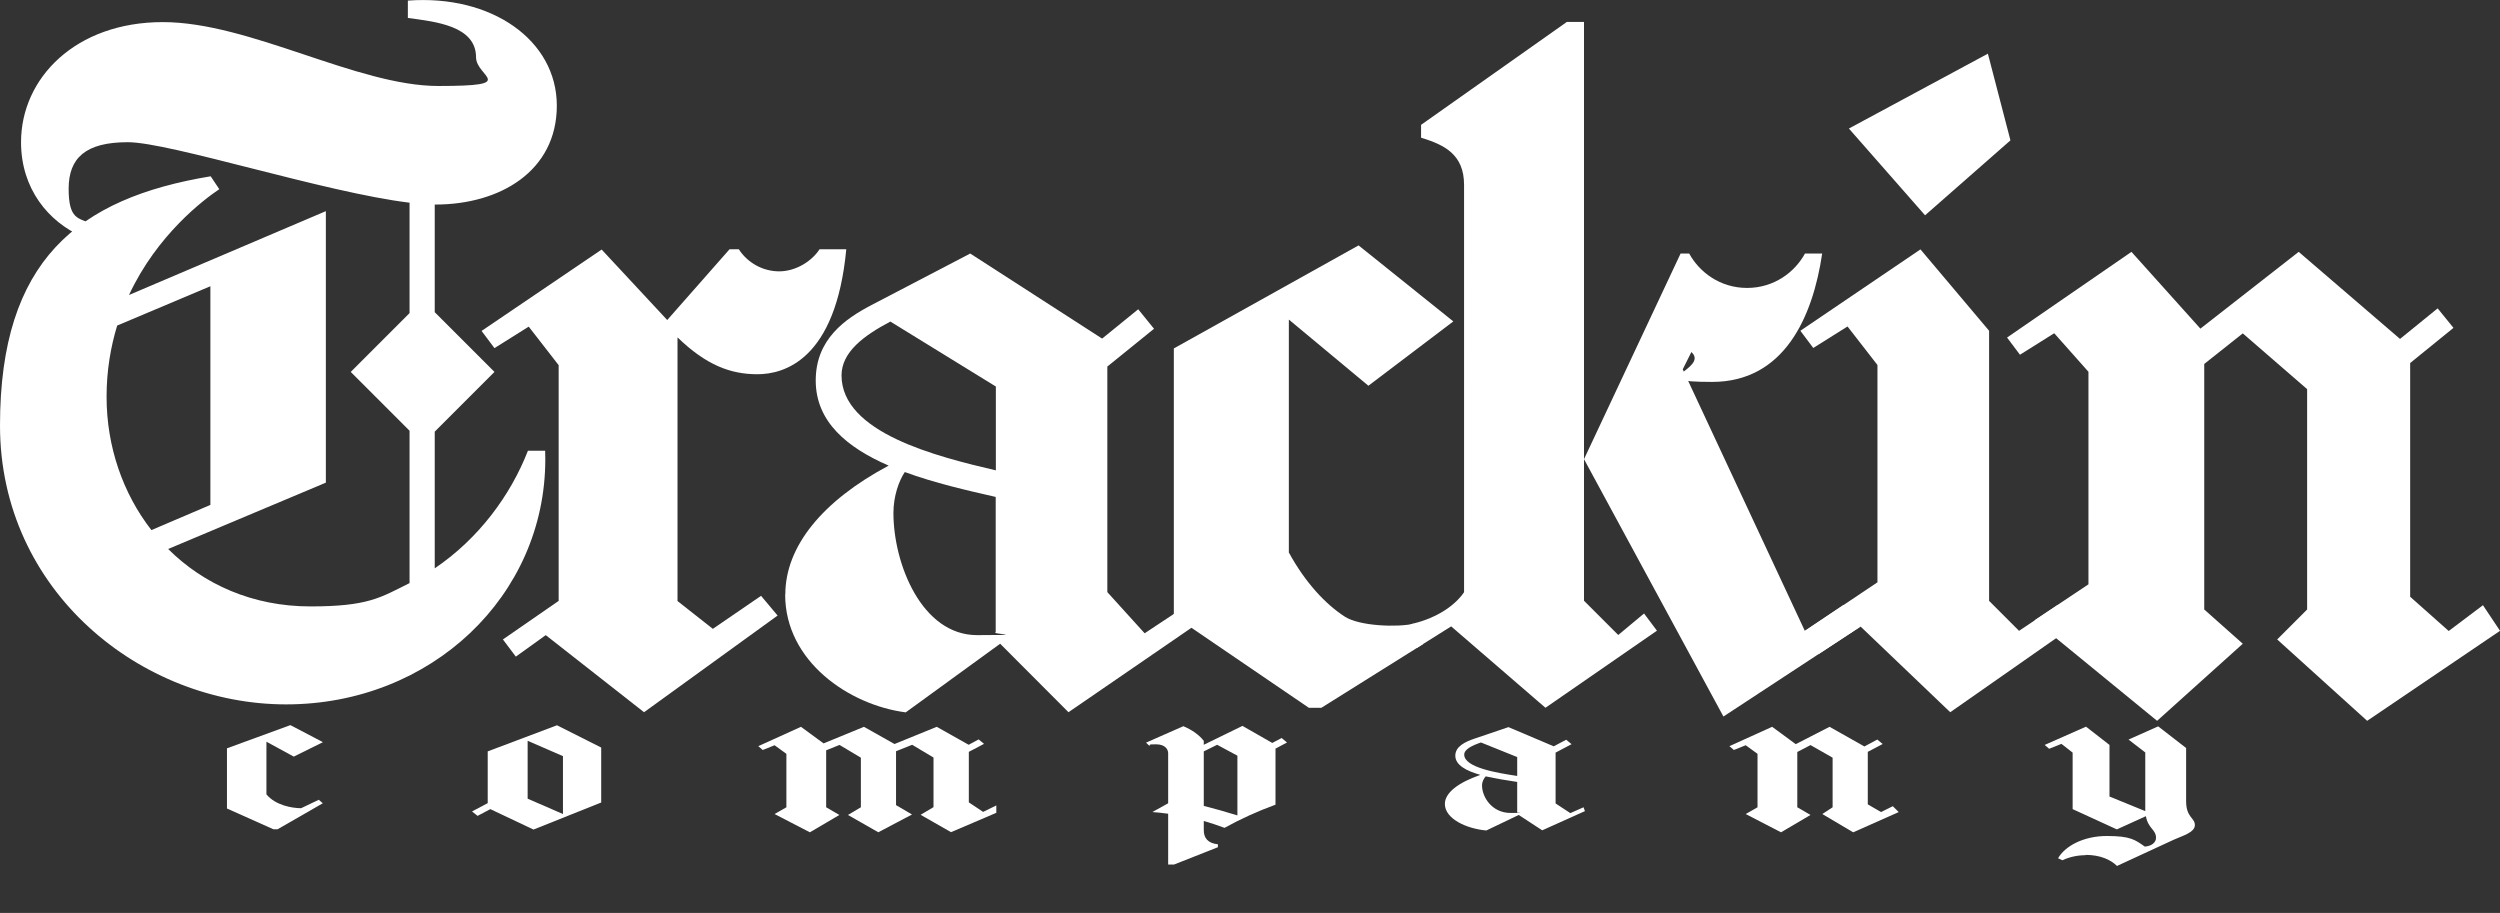<svg viewBox="0 0 1628 594.5" version="1.1" xmlns="http://www.w3.org/2000/svg" id="Layer_1">
  
  <rect x="0" y="0" width="1628" height="594.5" fill="#333333" stroke="none"/>
  
  <defs>
    <style>
      .st0 {
        fill: #fff;
      }
    </style>
  </defs>
  <g data-name="Layer_1" id="Layer_11">
    <g>
      <path d="M59,145.6l-5.6,8.4c-21.8-9.6-39.7-31-39.7-61.4,0-41.8,35.6-78.2,92.3-78.2s126.4,41.6,179.5,41.6,24.5-5.9,24.5-18.7c0-20.5-26.5-23.2-44.4-25.6V.4c54.5-4.1,97,25.8,97,68.4s-37,64.4-79,64.4h-.5v70.1l38.9,38.9-38.9,38.9v89c28.4-19.2,49.3-47.3,60.7-76.6h11.2c0,1.9.1,3.8.1,5.6,0,88.9-74.3,159.6-168.8,159.6S0,384.8,0,277.1,50.8,129.1,137.2,114.8l5.6,8.4c-10,6.7-40.4,29.5-58.8,68.9l128.2-54.6v176.8s-102.7,43.2-102.7,43.2c23.1,23,55,37.4,92.6,37.4s45.6-5.7,64.6-15.2v-99.2l-38.3-38.3,38.3-38.3v-71.9c-55.3-6.7-156.1-39.4-183.5-39.4s-38.5,10.2-38.5,30.3,6.4,18.9,14.2,22.6h0ZM69.4,258.4c0,32.4,10.6,62.9,29.2,86.8l38.4-16.4v-142.4l-60.7,25.6c-4.2,13.8-6.9,29.3-6.9,46.3h0Z" class="st0"></path>
      <path d="M506.3,400.9l-86.9,62.9-64-50.2-19.5,14-8.4-11.2,36.3-25.1v-153.5l-19.5-25.1-22.3,14-8.4-11.2,78.2-53,42.7,45.9,40.6-46.1h6c5.6,8.7,15.5,14.4,26.3,14.4s21.3-6.6,26.3-14.4h17.4c-6.8,72.2-40.6,81.4-57.9,81.4s-33.2-5.8-52-24v171.7l23,18.1,31.4-21.5,10.9,13h0Z" class="st0"></path>
      <path d="M511.4,387.1c0-31.2,24-60.8,67.3-83.9-26.8-11.6-47.5-28.4-47.5-55.4s19.2-40.2,36.4-49.2l64.2-33.5,85.9,55.4,23.5-19.1,10.3,12.7-30.4,24.6v146.9l24.3,26.8,27-17.9,4.5,13.6-81.1,55.7-44.5-44.6-61.5,44.7c-36.9-4.8-78.5-33.2-78.5-76.7h0ZM548,244.4c0,37.4,61.6,52.8,100.5,61.9v-54.6l-68.7-42.3c-17.2,9.1-31.8,19.8-31.8,35.1ZM589.2,307.4c-3.8,5.7-7.4,15.6-7.4,26.7,0,33,18.4,79.5,54.5,79.5s8.2-.6,12.1-1.9v-88.1c-18.5-4.2-39.9-9.1-59.2-16.2h0Z" class="st0"></path>
      <path d="M839.2,359.6c10.7,19.7,24,33.9,36.6,42,9.5,6.1,34.1,7.1,45.2,4.5h0l5.6,13.4-66.1,41.4h-8.2l-87.9-59.9v-174.1l120.3-67.1,61.7,49.5-55.3,41.9-51.8-43.1v151.4h0Z" class="st0"></path>
      <path d="M925.4,89.7v-8.4l94.9-67h11.2v376.9l22.3,22.3,16.8-14,8.4,11.2-72.6,50.2-61.4-53-22.3,14-4.2-15.4c26.1-5.8,34.9-20.9,34.9-20.9V120.4c0-19.9-12.9-26.1-27.9-30.7h0ZM1101.4,229.3l-5.6,11.2,79.5,170.3,25.1-16.8,11.2,14-89.3,58.6-90.8-167.6,62.9-133.9h5.6c6.6,12.1,20.1,22.4,37.7,22.4s31.1-10.3,37.7-22.4h11.2c-6.1,41.3-24.7,83.6-71.7,83.6s-1.5-8.4-13.4-19.4h0Z" class="st0"></path>
      <path d="M1353.8,405.2l-83.8,58.6-58.4-55.8-27.4,18-8.8-15.2,47.2-31.6v-141.5l-19.5-25.1-22.3,14-8.4-11.2,78.2-53,44.7,53v175.9l19.5,19.5,25.1-16.8,14,11.2h0ZM1294.5,34.9l14.7,56.5-55.6,48.8-49.6-56.5,90.6-48.8h0Z" class="st0"></path>
      <path d="M1628,410.8l-86.5,58.6-58.6-53,19.5-19.5v-143.5l-41.9-36.3-25.1,19.9v159.9l25.1,22.3-55.8,50.2-79.9-65.4,35.2-23.5v-138.4l-22.3-25.1-22.3,14-8.4-11.2,81-55.8,44.9,50,64-50,66,56.7,24.5-19.9,10.3,12.7-28.2,22.9v152.2l25.1,22.3,22.3-16.8,11.2,16.8h0Z" class="st0"></path>
    </g>
    <g>
      <path d="M173.5,517.3c6,7.2,16.8,9,22.6,9l11.5-5.5,2.6,2.3-29.4,16.9h-2.8l-30.2-13.5v-39.2l41.3-15.1,21.2,11.1-19,9.4-17.8-9.7v34.1h0Z" class="st0"></path>
      <path d="M307.4,528.4l10.2-5.4v-33.7l45.1-17,28.8,14.5v35.8l-44.1,17.6-28.1-13.3-8.3,4.4-3.5-2.8h0ZM366.6,530.1v-37.7l-23-10v37.7l23,10Z" class="st0"></path>
      <path d="M572,542l-19.8-11.3,8.4-5v-32.3l-13.9-8.3-8.7,3.5v37.1l8.6,5-19.2,11.3-23-11.9,7.7-4.4v-34.8l-7.7-5.6-7.7,3.1-2.9-2.5,27.8-12.6,14.7,10.8,26.3-10.8,19.9,11.2,27.5-11.2,20.8,11.7,6.5-3.5,3.5,2.9-9.9,5.2v32.9l9.3,6.2,8.6-4.2v4.8c.1,0-29.5,12.6-29.5,12.6l-19.8-11.3,8.4-5v-32.3l-13.9-8.3-10.5,4.2v35.1l10.4,6.1-22,11.6h0Z" class="st0"></path>
      <path d="M783.9,482.6v2.4l25.2-12.3,19.4,11.1,6.1-3.2,3.5,2.9-7.5,4v36.5c-12,4.4-23.1,9.5-33.2,15.1-4.2-1.6-8.8-3.1-13.5-4.5v6c0,5,2.5,8.5,9.2,9.2v1.9l-28.6,11.3h-3.8v-33.1c-3.3-.5-6.8-.8-10.3-1.1l10.3-5.7v-32.7c0-2.1-1.7-5.7-7.8-5.7s-3.2.3-4.5.9l-2.1-2,24.3-10.7c5.7,2.4,10.4,5.7,13.5,9.8h0ZM783.9,524.8c7.5,1.9,14.8,4,21.9,6.2v-38.9l-13.2-7.1-8.7,4.3v35.5h0Z" class="st0"></path>
      <path d="M940.9,523.5c0-7,8.2-13.7,23.1-18.9-9.2-2.6-16.3-6.4-16.3-12.5s6.6-9.1,12.5-11.1l22.1-7.5,29.5,12.5,8.1-4.3,3.5,2.9-10.4,5.5v33.1l9.6,6.3,8.6-3.8.9,2.5-27.8,12.5-15.3-10-21.1,10.1c-12.7-1.1-27-7.5-27-17.3h0ZM953.5,491.4c0,8.4,21.2,11.9,34.5,13.9v-12.3l-23.6-9.5c-5.9,2-10.9,4.5-10.9,7.9h0ZM967.6,505.5c-1.3,1.3-2.5,3.5-2.5,6,0,7.4,6.3,17.9,18.7,17.9s2.8-.1,4.2-.4v-19.8c-6.4-1-13.7-2.1-20.3-3.6h0Z" class="st0"></path>
      <path d="M1236.5,528.8l-29.7,13.2-20.1-11.9,6.7-4.4v-32.3l-14.4-8.2-8.6,4.5v36l8.6,5-19.2,11.3-23-11.9,7.7-4.4v-34.8l-7.7-5.6-7.7,3.1-2.9-2.5,27.8-12.6,15.4,11.3,22-11.3,22.7,12.8,8.4-4.5,3.5,2.9-9.7,5.1v34.2l8.6,5,7.7-3.8,3.8,3.8h0Z" class="st0"></path>
      <path d="M1358.2,556.9c-5.4,0-10.8,1.2-15.1,3.3l-2.9-1.3c4.5-7.8,16.3-14.5,31.8-14.5s18.4,2.5,24.7,6.9c4.3-.3,7.3-2.6,7.3-5.7,0-5.5-5.1-5.9-6.6-14.1l-18.9,8.6-28.8-13.2v-36.8l-7.3-5.7-8,3.2-2.9-2.5,26.9-11.9,15.3,11.9v33.6l23.3,9.5c0-.5,0-1.1,0-1.7v-36.5c-.1,0-10.9-8.4-10.9-8.4l19.3-8.6,18.2,14.1v34.6c0,10.8,5.7,10.7,5.7,15.6s-8.5,7.1-13.7,9.5l-37,17.1c-4.3-4.2-11.1-7.2-20.5-7.2h0Z" class="st0"></path>
    </g>
  </g>
</svg>